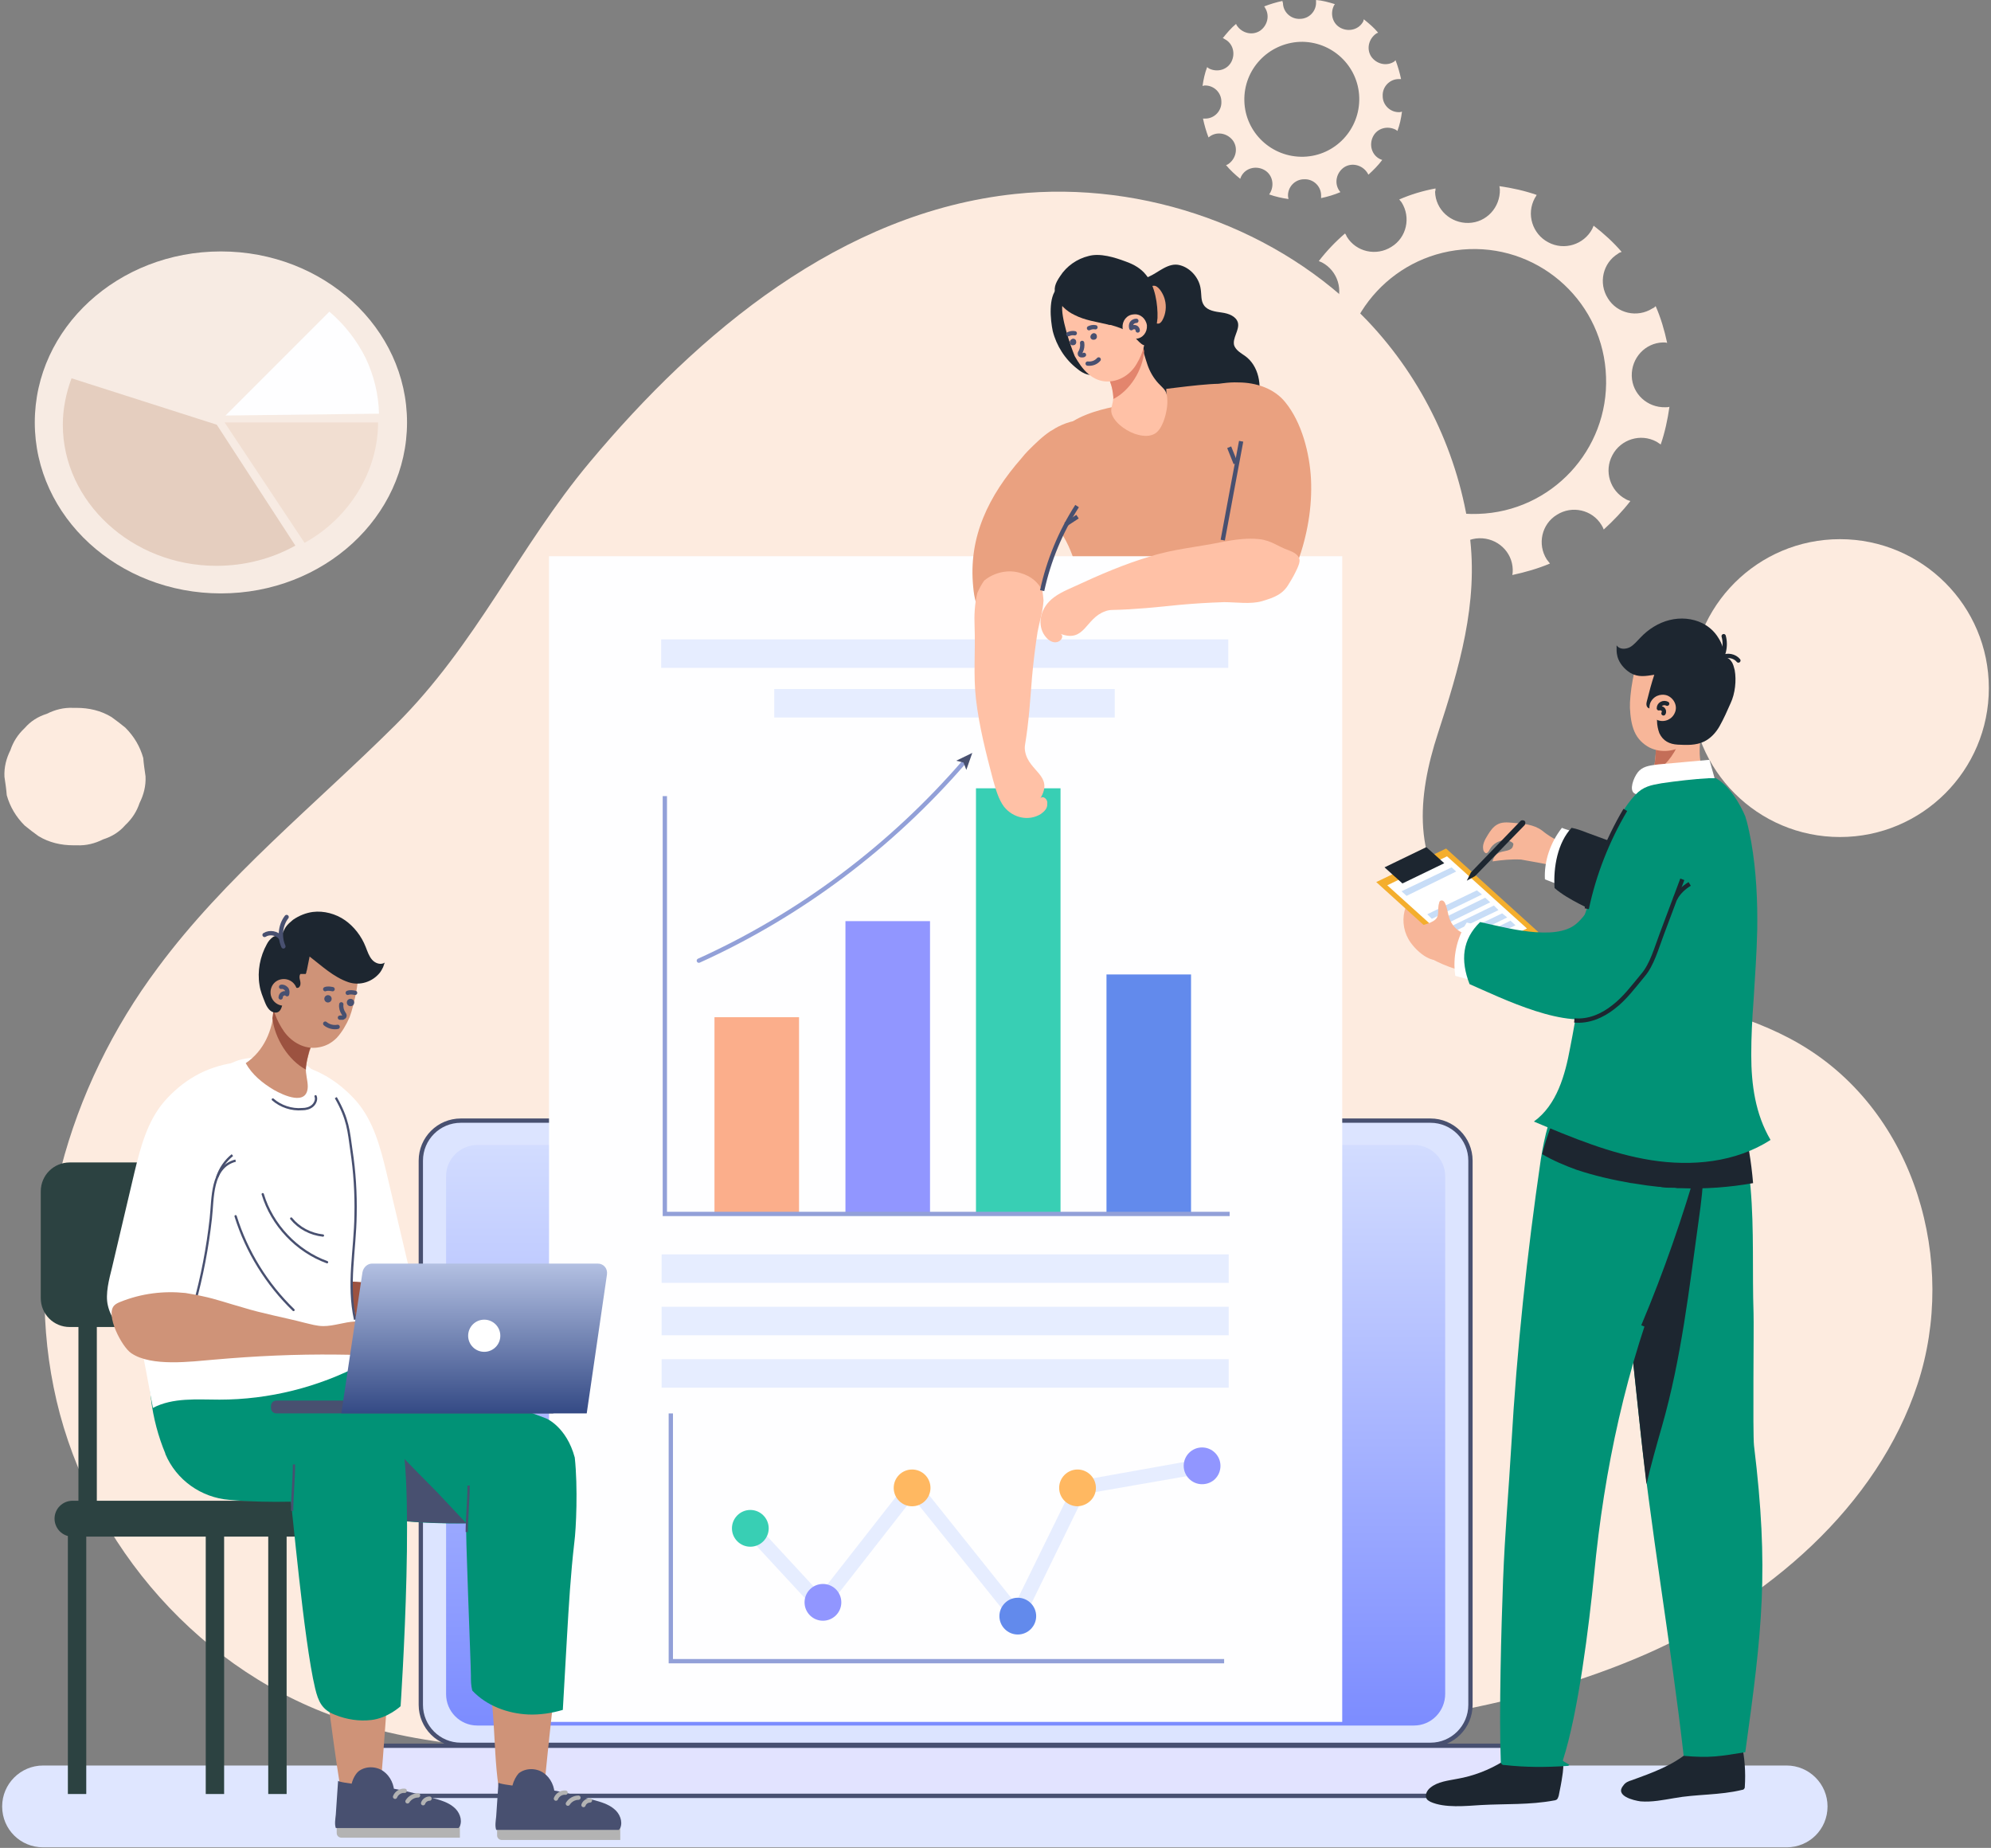 <svg width="347" height="322" viewBox="0 0 347 322" fill="none" xmlns="http://www.w3.org/2000/svg">
<rect x="0" y="0" width="347" height="322" fill="#808080" stroke="none"/>
<g clip-path="url(#clip0_5589_992)">
<path d="M311.383 321.9H7.504C3.579 321.9 0.376 318.776 0.376 314.772C0.376 310.847 3.579 307.643 7.504 307.643H311.383C315.307 307.643 318.511 310.847 318.511 314.772C318.511 318.776 315.307 321.9 311.383 321.9Z" fill="#DFE6FF"/>
<path d="M314.026 182.135C313.866 182.055 313.786 181.975 313.625 181.895C304.414 176.528 293.522 174.446 283.029 171.883C273.338 169.48 262.365 166.276 254.916 159.148C245.865 150.498 247.067 138.644 250.591 127.831C254.275 116.538 257.719 105.084 256.117 93.07C254.275 79.374 248.108 66.158 238.256 55.826C223.038 39.887 199.491 31.397 176.904 33.8C146.628 37.004 121.719 57.908 102.817 80.495C90.402 95.312 83.113 112.212 68.936 126.309C54.92 140.246 39.221 152.82 27.528 168.599C11.829 189.584 4.22 216.415 9.346 241.725C14.392 266.955 32.974 290.022 58.444 299.153C74.623 305 92.404 305.08 109.705 305.16C145.667 305.24 181.71 305.32 217.592 302.597C241.22 300.835 265.088 297.711 286.633 288.34C308.099 278.969 327.161 262.55 334.21 241.165C341.178 219.94 333.889 193.989 314.026 182.135Z" fill="#FDEBDF"/>
<path d="M24.965 132.076C24.404 130.074 23.363 128.311 21.841 126.79C21.04 126.149 20.239 125.508 19.438 124.948C17.596 123.826 15.514 123.346 13.351 123.346H12.79C11.108 123.266 9.587 123.666 8.145 124.387C6.623 124.867 5.342 125.668 4.3 126.87C3.099 127.991 2.298 129.273 1.817 130.714C1.097 132.156 0.696 133.678 0.776 135.36C0.936 136.401 1.097 137.522 1.177 138.564C1.737 140.566 2.778 142.328 4.3 143.85C5.101 144.491 5.902 145.131 6.703 145.692C8.545 146.813 10.628 147.294 12.79 147.294H13.351C15.033 147.374 16.555 146.974 17.997 146.253C19.518 145.772 20.8 144.971 21.841 143.77C23.042 142.648 23.843 141.367 24.324 139.925C25.045 138.483 25.445 136.962 25.365 135.28C25.205 134.158 25.045 133.117 24.965 132.076Z" fill="#FDEBDF"/>
<path d="M320.674 145.852C335.006 145.852 346.624 134.234 346.624 119.902C346.624 105.569 335.006 93.951 320.674 93.951C306.342 93.951 294.723 105.569 294.723 119.902C294.723 134.234 306.342 145.852 320.674 145.852Z" fill="#FDEBDF"/>
<path d="M223.519 0.16C222.398 0.4 221.357 0.721 220.315 1.121C220.395 1.201 220.475 1.282 220.475 1.362C221.357 2.723 220.876 4.485 219.594 5.366C218.233 6.247 216.471 5.767 215.59 4.485C215.51 4.405 215.51 4.325 215.43 4.165C214.548 4.886 213.828 5.767 213.107 6.648C213.187 6.648 213.347 6.728 213.427 6.808C214.869 7.529 215.349 9.291 214.629 10.733C213.908 12.174 212.146 12.655 210.704 11.934C210.624 11.854 210.464 11.774 210.384 11.694C209.983 12.735 209.743 13.856 209.583 14.978C209.663 14.978 209.823 14.898 209.903 14.898C211.505 14.818 212.866 16.099 212.866 17.701C212.947 19.303 211.665 20.664 210.063 20.664C209.903 20.664 209.823 20.664 209.663 20.664C209.903 21.786 210.223 22.907 210.624 23.948C210.704 23.868 210.864 23.788 210.944 23.708C212.306 22.827 214.068 23.308 214.949 24.589C215.83 25.951 215.349 27.713 214.068 28.594C213.908 28.674 213.828 28.754 213.667 28.754C214.388 29.635 215.269 30.436 216.15 31.157C216.23 30.997 216.23 30.916 216.311 30.756C217.031 29.315 218.794 28.834 220.235 29.555C221.677 30.276 222.157 32.038 221.437 33.48C221.357 33.64 221.276 33.72 221.196 33.88C222.318 34.281 223.439 34.521 224.56 34.681C224.56 34.521 224.48 34.361 224.48 34.2C224.4 32.599 225.682 31.237 227.284 31.237C228.885 31.157 230.247 32.438 230.247 34.04C230.247 34.2 230.247 34.361 230.247 34.521C231.368 34.281 232.49 33.96 233.611 33.48C233.531 33.399 233.451 33.239 233.371 33.159C232.49 31.797 232.97 30.035 234.252 29.154C235.613 28.273 237.375 28.754 238.256 30.035C238.337 30.196 238.417 30.276 238.497 30.436C239.378 29.635 240.179 28.834 240.9 27.873C240.739 27.793 240.659 27.793 240.499 27.713C239.057 26.992 238.577 25.23 239.298 23.788C240.019 22.346 241.781 21.866 243.222 22.587C243.383 22.667 243.463 22.747 243.543 22.827C243.943 21.786 244.183 20.664 244.344 19.463C244.183 19.463 244.103 19.543 243.943 19.543C242.341 19.623 240.98 18.342 240.98 16.74C240.9 15.138 242.181 13.776 243.783 13.776C243.943 13.776 244.023 13.776 244.183 13.776C243.943 12.655 243.623 11.534 243.222 10.492C243.142 10.572 243.062 10.653 242.982 10.733C241.62 11.614 239.858 11.133 238.977 9.852C238.096 8.49 238.577 6.728 239.858 5.847C239.938 5.767 240.099 5.767 240.179 5.687C239.458 4.806 238.577 4.085 237.696 3.364C237.696 3.444 237.616 3.524 237.616 3.684C236.895 5.126 235.133 5.607 233.691 4.886C232.249 4.165 231.769 2.403 232.49 0.961C232.57 0.881 232.57 0.801 232.65 0.721C231.609 0.4 230.487 0.08 229.366 0C229.366 0.08 229.366 0.16 229.366 0.32C229.446 1.922 228.165 3.284 226.563 3.284C224.961 3.364 223.599 2.082 223.599 0.481C223.519 0.4 223.519 0.32 223.519 0.16ZM226.563 7.289C232.089 7.128 236.735 11.454 236.895 16.98C237.055 22.507 232.73 27.152 227.203 27.312C221.677 27.472 217.031 23.147 216.871 17.621C216.711 12.094 221.036 7.529 226.563 7.289Z" fill="#FDEBDF"/>
<path d="M38.501 103.402C56.416 103.402 70.939 90.062 70.939 73.607C70.939 57.151 56.416 43.812 38.501 43.812C20.585 43.812 6.062 57.151 6.062 73.607C6.062 90.062 20.585 103.402 38.501 103.402Z" fill="#F7EBE3"/>
<path d="M37.78 74.007L12.47 65.918C11.509 68.481 10.948 71.284 10.948 74.007C10.948 87.463 23.042 98.596 37.7 98.596C42.586 98.596 47.311 97.395 51.476 95.072L37.78 74.007Z" fill="#E5CEBF"/>
<path d="M39.141 73.607L53.078 94.592C57.002 92.429 60.206 89.305 62.449 85.621C64.692 81.937 65.893 77.772 65.893 73.607H39.141Z" fill="#F1DED1"/>
<path d="M39.302 72.406L66.053 72.085C65.973 68.721 65.172 65.437 63.73 62.394C62.209 59.35 60.126 56.627 57.403 54.304L39.302 72.406Z" fill="#FEFEFF"/>
<path d="M250.191 32.839C248.028 33.239 245.865 33.88 243.863 34.761C244.023 34.921 244.103 35.081 244.264 35.242C245.946 37.885 245.145 41.409 242.501 43.011C239.858 44.693 236.334 43.892 234.732 41.249C234.652 41.089 234.572 40.848 234.412 40.688C232.73 42.13 231.208 43.732 229.847 45.494C230.007 45.574 230.247 45.654 230.407 45.734C233.13 47.176 234.252 50.62 232.73 53.423C231.288 56.146 227.844 57.268 225.041 55.746C224.801 55.666 224.64 55.505 224.48 55.345C223.759 57.428 223.199 59.59 222.958 61.833C223.199 61.833 223.439 61.753 223.679 61.753C226.803 61.673 229.446 64.076 229.526 67.199C229.606 70.323 227.203 72.966 224.08 73.046C223.839 73.046 223.519 73.046 223.279 72.966C223.679 75.209 224.4 77.371 225.201 79.454C225.441 79.294 225.601 79.133 225.842 78.973C228.485 77.291 232.009 78.092 233.611 80.735C235.293 83.378 234.492 86.903 231.849 88.504C231.609 88.665 231.368 88.745 231.048 88.905C232.57 90.587 234.172 92.189 236.014 93.55C236.094 93.31 236.174 92.99 236.334 92.749C237.776 90.026 241.22 88.905 244.023 90.427C246.746 91.868 247.868 95.312 246.346 98.116C246.186 98.356 246.026 98.677 245.865 98.917C248.028 99.638 250.191 100.198 252.513 100.519C252.433 100.198 252.433 99.958 252.353 99.638C252.273 96.514 254.676 93.871 257.8 93.791C260.923 93.711 263.566 96.114 263.646 99.237C263.646 99.558 263.646 99.878 263.566 100.198C265.809 99.718 268.052 99.077 270.134 98.196C269.974 97.956 269.734 97.715 269.573 97.475C267.891 94.832 268.692 91.308 271.335 89.706C273.979 88.024 277.503 88.825 279.105 91.468C279.265 91.708 279.425 92.029 279.505 92.269C281.187 90.747 282.789 89.065 284.151 87.303C283.91 87.223 283.59 87.143 283.35 86.983C280.626 85.541 279.505 82.097 281.027 79.294C282.469 76.57 285.913 75.449 288.716 76.971C288.956 77.131 289.197 77.291 289.437 77.451C290.158 75.369 290.638 73.126 290.959 70.884C290.718 70.964 290.478 70.964 290.238 70.964C287.114 71.044 284.471 68.641 284.391 65.517C284.311 62.394 286.714 59.751 289.837 59.67C290.078 59.67 290.318 59.67 290.558 59.751C290.078 57.508 289.437 55.345 288.556 53.343C288.396 53.503 288.235 53.663 287.995 53.743C285.352 55.425 281.828 54.624 280.226 51.981C278.544 49.338 279.345 45.814 281.988 44.212C282.148 44.052 282.389 43.972 282.629 43.892C281.187 42.21 279.505 40.688 277.743 39.326C277.663 39.487 277.583 39.727 277.503 39.887C276.061 42.61 272.617 43.732 269.814 42.21C267.09 40.768 265.969 37.324 267.491 34.521C267.571 34.361 267.731 34.2 267.811 33.96C265.729 33.239 263.566 32.759 261.324 32.438C261.324 32.599 261.404 32.839 261.404 32.999C261.484 36.123 259.081 38.766 255.957 38.846C252.834 38.926 250.191 36.523 250.11 33.399C250.191 33.239 250.191 32.999 250.191 32.839ZM256.037 43.411C268.772 42.931 279.505 52.943 279.906 65.677C280.386 78.413 270.374 89.145 257.639 89.546C244.904 90.026 234.172 80.014 233.771 67.279C233.371 54.544 243.302 43.892 256.037 43.411Z" fill="#FDEBDF"/>
<path d="M216.951 61.993C216.23 61.513 215.429 61.032 215.109 60.231C214.709 58.95 216.07 57.508 215.75 56.226C215.429 55.105 214.148 54.624 212.947 54.464C211.825 54.304 210.464 54.144 209.823 53.183C209.262 52.382 209.422 51.341 209.262 50.38C209.022 48.457 207.5 46.695 205.658 46.215C203.656 45.654 201.894 47.496 200.212 48.217C198.369 49.018 197.248 50.54 196.848 52.542C196.447 54.464 196.767 56.386 197.168 58.229C197.568 60.071 198.129 61.993 198.289 63.915C198.449 66.078 197.969 67.92 197.408 69.922C197.008 71.284 196.928 73.206 197.648 74.488C198.369 75.769 199.811 76.33 201.253 76.731C203.976 77.531 206.779 77.932 209.502 77.531C212.146 77.131 214.629 75.93 216.391 73.927C217.592 72.886 218.553 71.685 219.114 70.163C220.075 67.199 219.354 63.675 216.951 61.993Z" fill="#1D2630"/>
<path d="M203.015 52.222C203.335 53.423 203.175 54.705 202.614 55.746C202.454 56.066 202.134 56.467 201.733 56.386C201.253 56.386 201.012 55.826 200.852 55.425C200.452 54.224 200.212 53.023 200.131 51.741C200.051 50.94 200.212 49.578 201.333 49.819C202.134 50.059 202.855 51.501 203.015 52.222Z" fill="#EAA180"/>
<path d="M203.015 71.124C202.214 73.927 197.649 75.289 195.005 72.085C194.685 71.685 194.365 71.284 194.124 70.884C191.321 71.444 187.076 72.646 185.154 74.969C184.513 75.689 184.273 76.65 183.952 77.612C182.991 80.976 182.11 84.42 181.469 87.864C181.389 88.264 181.309 88.665 181.469 89.065C181.63 89.546 182.03 89.866 182.431 90.106C186.355 93.23 187.396 98.196 188.678 102.681C190.6 109.569 191.561 119.021 193.484 125.829C199.891 126.309 226.643 120.222 229.847 117.419C225.201 109.089 221.517 94.111 220.075 83.699C219.434 79.294 217.752 75.049 216.07 70.964C215.67 70.003 215.349 67.76 214.548 67.119C213.587 66.318 204.216 67.68 203.255 67.76C203.255 68.321 203.335 68.881 203.335 69.442C203.415 70.003 203.175 70.563 203.015 71.124Z" fill="#EAA180"/>
<path d="M193.484 66.558C193.163 65.597 192.763 64.636 192.202 63.755C193.804 63.675 195.326 63.195 196.607 62.233C197.248 61.753 197.809 61.272 198.369 60.712C198.53 60.551 198.85 59.991 199.17 59.67C198.77 60.151 199.811 62.954 199.971 63.515C200.372 64.716 201.012 65.838 201.894 66.799C202.775 67.76 203.255 67.92 203.415 69.202C203.576 70.563 203.255 72.165 202.775 73.447C202.454 74.248 202.054 75.049 201.333 75.529C200.452 76.09 199.33 76.01 198.369 75.769C196.687 75.369 194.445 73.927 193.804 72.245C193.484 71.364 193.804 70.884 193.964 69.922C194.124 68.881 193.884 67.68 193.484 66.558Z" fill="#FFC1A6"/>
<path d="M194.044 69.522C194.044 69.442 194.044 69.362 194.044 69.202C193.964 68.321 193.804 67.359 193.484 66.558C193.163 65.597 192.763 64.636 192.202 63.755C193.804 63.675 195.326 63.195 196.607 62.233C197.248 61.753 197.809 61.272 198.369 60.712C198.53 60.551 198.85 59.991 199.17 59.67C199.25 60.151 199.25 60.712 199.411 61.192C199.17 64.476 196.928 68.08 194.044 69.522Z" fill="#E3856D"/>
<path d="M183.472 57.668C184.113 60.231 185.634 62.634 187.717 64.236C188.277 64.716 188.918 65.117 189.639 65.277C190.36 65.437 191.161 65.357 191.722 64.957C192.522 64.316 192.683 63.195 192.763 62.153C192.843 60.231 192.923 58.309 192.603 56.387C192.282 54.464 191.401 52.622 190.04 51.341C188.918 50.299 185.714 48.697 184.273 50.219C182.671 51.741 183.071 55.746 183.472 57.668Z" fill="#1D2630"/>
<path d="M185.154 53.183C185.394 51.341 187.477 52.702 189.159 51.981C190.6 51.341 191.722 50.7 193.323 50.86C194.765 50.94 196.207 51.501 197.248 52.622C197.488 52.943 197.809 53.183 197.969 53.503C198.61 54.544 199.25 55.666 199.651 56.867V56.947C199.811 59.27 199.25 61.513 198.129 63.355C197.088 65.197 195.166 66.478 193.003 66.478C191.882 66.478 190.76 66.078 189.719 65.197C188.678 64.316 187.957 63.195 187.316 62.073C186.515 60.151 184.833 55.105 185.154 53.183Z" fill="#FFC1A6"/>
<path d="M193.083 56.547C191.081 56.066 189.078 55.826 187.236 54.865C185.875 54.224 184.673 53.103 184.113 51.741C183.472 50.299 183.952 49.338 184.753 48.137C185.875 46.375 187.717 45.093 189.719 44.613C191.722 44.052 194.285 44.853 196.207 45.574C197.568 46.054 198.85 46.775 199.731 47.897C201.333 49.819 201.813 53.103 201.733 55.425C201.653 56.467 201.413 57.348 201.093 58.309C200.852 59.11 200.452 59.991 199.491 60.151C198.85 60.231 197.568 58.389 196.928 57.988C195.886 57.348 194.765 56.947 193.564 56.627C193.404 56.627 193.243 56.627 193.083 56.547Z" fill="#1D2630"/>
<path d="M190.04 58.709C190.04 59.03 190.36 59.27 190.68 59.19C191.001 59.19 191.241 58.87 191.161 58.549C191.161 58.229 190.84 57.988 190.52 58.069C190.28 58.149 190.04 58.389 190.04 58.709Z" fill="#485070"/>
<path d="M190.921 57.027C190.52 56.947 190.12 57.027 189.799 57.188" stroke="#485070" stroke-width="0.75" stroke-miterlimit="10" stroke-linecap="round"/>
<path d="M186.435 59.67C186.435 59.991 186.756 60.231 187.076 60.151C187.396 60.151 187.637 59.831 187.557 59.51C187.557 59.19 187.236 58.95 186.916 59.03C186.676 59.11 186.435 59.35 186.435 59.67Z" fill="#485070"/>
<path d="M187.316 58.069C186.916 57.988 186.515 58.069 186.195 58.229" stroke="#485070" stroke-width="0.75" stroke-miterlimit="10" stroke-linecap="round"/>
<path d="M188.598 59.751C188.678 60.231 188.598 60.792 188.358 61.272C188.277 61.352 188.197 61.513 188.197 61.673C188.197 61.833 188.358 61.913 188.518 61.913C188.678 61.913 188.838 61.913 188.918 61.833" stroke="#485070" stroke-width="0.75" stroke-miterlimit="10" stroke-linecap="round"/>
<path d="M191.481 62.634C191.001 63.195 190.28 63.435 189.559 63.355" stroke="#485070" stroke-width="0.75" stroke-miterlimit="10" stroke-linecap="round"/>
<path d="M199.891 56.707C199.971 57.908 199.17 58.95 197.969 59.03C196.767 59.11 195.726 58.309 195.646 57.107C195.566 55.906 196.367 54.865 197.568 54.785C198.69 54.624 199.731 55.505 199.891 56.707Z" fill="#FFC1A6"/>
<path d="M198.049 55.906C197.729 55.906 197.408 56.066 197.248 56.306C197.088 56.547 197.088 56.947 197.168 57.188C197.328 57.027 197.648 56.947 197.889 57.027C198.129 57.107 198.289 57.348 198.289 57.588" stroke="#485070" stroke-width="0.75" stroke-miterlimit="10" stroke-linecap="round" stroke-linejoin="round"/>
<path d="M249.309 304.039H80.31C76.465 304.039 73.342 300.915 73.342 297.071V202.239C73.342 198.394 76.465 195.271 80.31 195.271H249.309C253.154 195.271 256.278 198.394 256.278 202.239V297.071C256.278 300.915 253.154 304.039 249.309 304.039Z" fill="#DCE4FF" stroke="#485070" stroke-width="0.75" stroke-miterlimit="10"/>
<path d="M269.814 304.199H59.806C59.806 309.005 63.73 312.929 68.536 312.929H261.083C265.889 312.929 269.814 309.005 269.814 304.199Z" fill="#E2E3FF" stroke="#485070" stroke-width="0.75" stroke-miterlimit="10"/>
<path d="M246.426 300.675H83.193C80.15 300.675 77.747 298.192 77.747 295.229V204.962C77.747 201.918 80.23 199.516 83.193 199.516H246.426C249.47 199.516 251.873 201.998 251.873 204.962V295.148C251.873 298.192 249.47 300.675 246.426 300.675Z" fill="url(#paint0_linear_5589_992)"/>
<path d="M167.213 197.273C167.213 197.994 166.572 198.634 165.851 198.634C165.13 198.634 164.489 197.994 164.489 197.273C164.489 196.552 165.13 195.911 165.851 195.911C166.652 195.911 167.213 196.552 167.213 197.273Z" fill="#333333"/>
<path d="M95.685 96.923L95.685 300.043H233.928V96.923H95.685Z" fill="#FEFEFF"/>
<path d="M177.545 283.935L159.123 261.028L143.104 281.532L129.248 266.555L131.09 264.873L142.944 277.688L159.123 257.023L176.984 279.37L187.396 258.145L209.342 254.22L209.823 256.703L189.078 260.307L177.545 283.935Z" fill="#E6EDFF"/>
<path d="M212.706 255.421C212.706 253.659 211.265 252.218 209.502 252.218C207.74 252.218 206.299 253.659 206.299 255.421C206.299 257.184 207.74 258.625 209.502 258.625C211.345 258.625 212.706 257.184 212.706 255.421Z" fill="#9196FF"/>
<path d="M180.588 281.612C180.588 279.85 179.147 278.409 177.385 278.409C175.622 278.409 174.181 279.85 174.181 281.612C174.181 283.374 175.622 284.816 177.385 284.816C179.147 284.816 180.588 283.374 180.588 281.612Z" fill="#628AEC"/>
<path d="M191.001 259.266C191.001 257.504 189.559 256.062 187.797 256.062C186.035 256.062 184.593 257.504 184.593 259.266C184.593 261.028 186.035 262.47 187.797 262.47C189.639 262.39 191.001 260.948 191.001 259.266Z" fill="#FFB861"/>
<path d="M158.963 262.47C160.732 262.47 162.167 261.035 162.167 259.266C162.167 257.497 160.732 256.062 158.963 256.062C157.193 256.062 155.759 257.497 155.759 259.266C155.759 261.035 157.193 262.47 158.963 262.47Z" fill="#FFB861"/>
<path d="M143.424 282.413C145.194 282.413 146.628 280.979 146.628 279.21C146.628 277.44 145.194 276.006 143.424 276.006C141.655 276.006 140.221 277.44 140.221 279.21C140.221 280.979 141.655 282.413 143.424 282.413Z" fill="#9196FF"/>
<path d="M133.973 266.314C133.973 264.552 132.532 263.111 130.77 263.111C129.007 263.111 127.566 264.552 127.566 266.314C127.566 268.076 129.007 269.518 130.77 269.518C132.532 269.518 133.973 268.076 133.973 266.314Z" fill="#38CFB4"/>
<path d="M116.913 246.291V289.462H213.347" stroke="#92A0D8" stroke-width="0.75" stroke-miterlimit="10"/>
<path d="M139.26 177.249H124.522V211.45H139.26V177.249Z" fill="#FBAE8B"/>
<path d="M162.087 160.509H147.349V211.45H162.087V160.509Z" fill="#9196FF"/>
<path d="M121.799 167.398C139.5 159.388 155.359 147.454 168.094 132.717" stroke="#92A0D8" stroke-width="0.75" stroke-miterlimit="10" stroke-linecap="round"/>
<path d="M169.455 131.195L168.414 134.158L167.933 132.877L166.652 132.556L169.455 131.195Z" fill="#485070"/>
<path d="M184.833 137.362H170.096V211.45H184.833V137.362Z" fill="#38CFB4"/>
<path d="M207.58 169.8H192.843V211.45H207.58V169.8Z" fill="#628AEC"/>
<path d="M115.872 138.724V211.53H214.308" stroke="#92A0D8" stroke-width="0.75" stroke-miterlimit="10"/>
<path d="M214.148 218.578H115.311V223.544H214.148V218.578Z" fill="#E6EDFF"/>
<path d="M194.285 120.062H134.934V125.028H194.285V120.062Z" fill="#E6EDFF"/>
<path d="M214.068 111.412H115.231V116.377H214.068V111.412Z" fill="#E6EDFF"/>
<path d="M214.148 227.709H115.311V232.675H214.148V227.709Z" fill="#E6EDFF"/>
<path d="M214.148 236.84H115.311V241.805H214.148V236.84Z" fill="#E6EDFF"/>
<path d="M210.384 67.279C209.262 67.52 208.061 67.84 206.939 68.16C206.779 68.241 206.539 68.241 206.379 68.401C206.139 68.561 206.058 68.881 206.058 69.122C205.338 72.726 206.299 77.531 208.621 80.415C209.342 81.296 210.143 82.097 210.944 82.898C211.665 83.699 212.706 84.42 213.347 85.301C214.148 86.262 214.468 87.944 214.789 89.145C215.59 91.868 216.15 94.752 216.311 97.635C216.471 99.558 216.551 101.72 217.993 102.922C219.434 104.123 221.757 103.803 223.199 102.681C224.72 101.56 225.521 99.718 226.162 97.956C227.844 93.31 228.725 88.344 228.485 83.459C228.245 78.973 226.883 73.607 224 70.083C222.077 67.68 218.874 66.639 215.83 66.639C214.068 66.559 212.226 66.879 210.384 67.279Z" fill="#EAA180"/>
<path d="M213.107 94.111C214.148 88.344 215.269 82.578 216.311 76.891" stroke="#485070" stroke-width="0.75" stroke-miterlimit="10"/>
<path d="M214.228 77.932C214.629 78.893 214.949 79.774 215.349 80.735" stroke="#485070" stroke-width="0.75" stroke-miterlimit="10"/>
<path d="M192.603 106.526C193.003 106.366 193.404 106.285 193.884 106.285C197.809 106.205 201.573 105.805 205.498 105.404C208.141 105.164 210.784 105.004 213.347 104.924C215.43 104.924 217.912 105.324 219.915 104.764C222.077 104.123 223.599 103.562 224.64 101.72C225.201 100.839 225.682 99.958 226.082 99.077C226.322 98.516 226.563 97.956 226.483 97.475C226.322 96.674 225.441 96.194 224.56 95.873C222.718 95.232 221.597 94.191 219.514 93.951C217.352 93.711 215.189 94.031 213.027 94.431C208.862 95.312 204.697 95.633 200.612 96.914C195.967 98.276 191.561 100.198 187.236 102.201C185.634 102.921 183.952 103.642 182.831 104.844C181.069 106.686 180.829 109.409 182.35 111.091C182.751 111.572 183.472 112.052 184.193 111.892C184.994 111.732 185.474 110.771 184.833 110.45C189.078 112.052 189.158 107.727 192.603 106.526Z" fill="#FFC1A6"/>
<path d="M179.467 107.167V106.926C179.387 107.086 179.307 107.247 179.307 107.407C179.307 107.327 179.387 107.247 179.467 107.167Z" fill="#EAA180"/>
<path d="M190.36 74.648C190.12 74.168 189.799 73.847 189.319 73.527C187.957 72.726 185.074 73.927 183.872 74.648C183.632 74.808 183.392 74.969 183.071 75.129C181.63 76.09 180.348 77.371 179.147 78.573C178.746 78.973 178.346 79.454 178.025 79.854C172.339 86.342 168.734 93.55 169.615 102.281C169.776 104.123 170.176 106.205 171.538 107.407C172.659 108.448 174.261 108.768 175.703 108.448C177.064 108.208 178.346 107.407 179.387 106.446L179.307 106.766C179.387 106.606 179.467 106.446 179.547 106.285C181.79 104.123 182.27 101.159 182.831 98.196C184.593 93.871 186.355 89.466 188.117 85.141C189.158 83.218 191.882 77.531 190.36 74.648Z" fill="#EAA180"/>
<path d="M181.309 139.124C183.712 135.12 179.307 134.479 178.666 130.955C178.586 130.554 178.586 130.074 178.666 129.673C179.307 125.829 179.547 121.984 179.867 117.979C180.108 115.336 180.428 112.693 180.829 110.13C181.149 108.368 181.79 106.446 181.87 104.604C181.79 104.043 181.79 103.402 181.63 102.841C180.909 101.48 179.787 100.439 177.945 99.878C175.783 99.157 173.3 99.718 171.538 101.159C171.057 101.8 170.657 102.601 170.336 103.322C169.856 105.244 169.776 107.247 169.856 109.169C170.016 113.414 169.615 117.659 170.096 121.824C170.657 126.63 171.858 131.275 173.059 135.84C173.54 137.522 174.021 139.284 174.982 140.566C176.584 142.568 179.307 143.129 181.389 141.847C181.95 141.447 182.591 140.886 182.511 140.085C182.671 139.204 181.71 138.564 181.309 139.124Z" fill="#FFC1A6"/>
<path d="M181.63 102.922C182.751 97.715 184.833 92.669 187.717 88.184" stroke="#485070" stroke-width="0.75" stroke-miterlimit="10"/>
<path d="M185.714 91.388C186.435 90.907 187.076 90.507 187.797 90.026" stroke="#485070" stroke-width="0.75" stroke-miterlimit="10"/>
<path d="M62.129 191.907C65.092 195.351 66.293 199.916 67.335 204.241C68.616 209.768 69.978 215.374 71.259 220.901C71.58 222.182 71.9 223.544 71.9 224.825C71.98 226.988 71.339 229.711 70.859 231.794C70.218 234.437 68.616 234.277 66.213 234.036C62.449 233.636 57.403 232.514 54.84 229.471C53.639 228.029 53.238 226.107 52.918 224.185C52.437 221.622 51.956 219.059 51.476 216.576C49.554 206.163 47.551 195.431 49.794 185.099C55.08 185.899 59.005 188.382 62.129 191.907Z" fill="white"/>
<path d="M67.575 224.825C69.257 225.626 70.779 226.588 72.381 227.549C74.944 229.07 77.587 230.112 80.15 231.553C80.871 231.954 81.672 232.354 82.473 232.514C83.834 232.755 85.356 232.274 86.718 232.434C88.56 232.675 90.162 234.357 90.882 236.519C92.004 240.204 89.361 238.842 87.599 238.522C86.237 238.281 84.875 238.041 83.434 237.801C77.987 236.84 72.781 236.359 67.255 236.039C64.211 235.878 58.925 235.959 56.682 233.235C55.561 231.874 54.359 226.027 55.801 224.585C56.041 224.345 56.442 224.185 56.762 224.105C59.646 223.143 62.609 223.063 65.412 223.944C66.133 224.185 66.854 224.505 67.575 224.825Z" fill="#9C5240"/>
<path d="M65.653 267.756H12.63C10.868 267.756 9.506 266.314 9.506 264.632C9.506 262.87 10.948 261.509 12.63 261.509H65.573C67.335 261.509 68.696 262.95 68.696 264.632C68.776 266.314 67.415 267.756 65.653 267.756Z" fill="#2C4241"/>
<path d="M7.104 226.187V207.605C7.104 204.802 9.346 202.559 12.149 202.559H53.558C56.362 202.559 58.604 204.802 58.604 207.605V226.187C58.604 228.99 56.362 231.233 53.558 231.233H12.149C9.346 231.233 7.104 228.99 7.104 226.187Z" fill="#2C4241"/>
<path d="M16.875 226.587H13.671V264.793H16.875V226.587Z" fill="#2C4241"/>
<path d="M51.396 226.587H48.192V264.793H51.396V226.587Z" fill="#2C4241"/>
<path d="M39.061 266.154H35.858V312.609H39.061V266.154Z" fill="#2C4241"/>
<path d="M15.033 266.154H11.829V312.609H15.033V266.154Z" fill="#2C4241"/>
<path d="M66.374 266.154H63.17V312.609H66.374V266.154Z" fill="#2C4241"/>
<path d="M49.954 266.154H46.75V312.609H49.954V266.154Z" fill="#2C4241"/>
<path d="M98.411 282.494C96.569 282.894 95.368 282.974 93.205 283.294C90.082 283.695 86.958 284.095 83.834 284.336C84.635 289.942 85.436 294.908 85.596 295.949C86.397 300.275 85.997 311.087 87.919 315.252C90.242 315.573 92.324 315.172 94.487 315.012C95.608 304.039 96.569 293.226 98.411 282.494Z" fill="#CF9378"/>
<path d="M82.072 291.945C82.072 292.826 82.072 293.707 82.312 294.588C84.795 297.231 88.48 298.593 92.084 298.753C94.166 298.833 96.169 298.512 98.091 297.952C98.331 293.707 98.572 289.462 98.812 285.297C99.132 279.77 99.453 274.324 100.093 268.797C100.414 266.395 100.734 259.186 100.173 253.98C98.732 248.614 95.208 247.172 95.208 247.172C95.208 247.172 85.196 243.247 77.587 241.565C68.216 239.483 58.684 237.961 49.233 235.959C44.668 234.997 37.139 235.158 34.736 240.123C32.013 245.89 37.459 253.499 41.785 256.783C46.27 260.227 51.876 261.909 57.403 263.111C65.252 264.793 73.262 265.594 81.271 265.433C81.031 265.353 82.072 290.022 82.072 291.945Z" fill="#019276"/>
<path d="M81.271 265.433C79.589 263.671 77.907 261.829 76.225 260.067C73.662 257.504 71.099 254.861 68.536 252.218C63.41 247.092 58.284 241.966 53.238 236.679C51.956 236.439 50.595 236.119 49.313 235.878C44.748 234.917 37.219 235.078 34.816 240.043C32.093 245.81 37.539 253.419 41.865 256.703C46.35 260.147 51.956 261.829 57.483 263.031C65.252 264.793 73.262 265.513 81.271 265.433Z" fill="#485070"/>
<path d="M81.351 266.955C81.351 264.472 81.672 261.349 81.672 258.866" stroke="#485070" stroke-width="0.398" stroke-miterlimit="10"/>
<path d="M87.759 244.689C81.031 242.526 74.944 240.524 65.092 239.162" stroke="#485070" stroke-width="0.75" stroke-miterlimit="10"/>
<path d="M108.183 320.618H87.438C87.038 320.618 86.638 320.298 86.638 319.818V318.296H108.103V320.618H108.183Z" fill="#B3B3B3"/>
<path d="M107.862 318.856C107.943 318.776 108.023 318.616 108.103 318.536C108.583 317.415 108.023 315.973 106.981 315.172C106.02 314.371 104.659 313.971 103.457 313.65C100.734 312.929 98.171 312.209 95.368 311.808C94.647 311.728 86.798 311.007 86.878 310.607C86.718 312.609 86.637 314.531 86.477 316.534C86.397 317.335 86.237 318.136 86.477 318.856H107.862Z" fill="#485070"/>
<path d="M90.402 309.005C91.603 308.044 93.445 308.044 94.727 308.925C96.008 309.806 96.729 311.408 96.649 312.929C96.649 313.25 96.569 313.49 96.409 313.73C96.169 313.891 95.848 313.971 95.608 313.971C94.407 313.971 93.125 313.971 91.924 314.051C91.123 314.051 90.162 314.211 89.601 313.57C88.64 312.209 89.521 309.966 90.402 309.005Z" fill="#485070"/>
<path d="M98.572 312.369C97.851 312.289 97.13 312.769 96.889 313.41" stroke="#B3B3B3" stroke-width="0.75" stroke-miterlimit="10" stroke-linecap="round"/>
<path d="M98.972 314.291C99.373 313.65 100.093 313.25 100.814 313.25" stroke="#B3B3B3" stroke-width="0.75" stroke-miterlimit="10" stroke-linecap="round"/>
<path d="M101.695 314.531C101.855 314.051 102.336 313.73 102.817 313.73" stroke="#B3B3B3" stroke-width="0.75" stroke-miterlimit="10" stroke-linecap="round"/>
<path d="M62.849 279.53C60.126 279.93 57.323 280.251 54.6 280.491C56.682 290.743 57.643 301.236 59.325 311.568C61.648 311.568 63.81 311.087 66.293 311.087C66.774 307.964 67.735 289.382 69.177 278.409C66.694 279.13 65.412 279.21 62.849 279.53Z" fill="#CF9378"/>
<path d="M54.92 294.187C55.481 296.51 56.121 297.952 58.444 298.833C60.447 299.634 62.609 299.954 64.692 299.714C67.575 299.393 69.818 297.311 69.818 297.311C69.818 297.311 72.781 253.419 69.097 247.813C64.611 240.924 54.84 239.483 47.151 237.881C40.423 236.439 33.695 235.238 26.887 233.876C25.205 240.123 26.406 247.492 28.809 253.259V253.339C30.731 257.904 35.057 260.948 39.942 261.349C43.547 261.669 47.151 261.749 50.675 261.669C50.835 261.669 52.918 285.857 54.92 294.187Z" fill="#019276"/>
<path d="M50.915 263.271C50.915 260.788 51.236 257.664 51.236 255.181" stroke="#485070" stroke-width="0.398" stroke-miterlimit="10"/>
<path d="M80.23 320.218H59.485C59.085 320.218 58.684 319.898 58.684 319.417V317.895H80.15V320.218H80.23Z" fill="#B3B3B3"/>
<path d="M79.909 318.536C79.99 318.456 80.07 318.296 80.15 318.216C80.63 317.094 80.07 315.653 79.028 314.852C78.067 314.051 76.706 313.65 75.504 313.33C72.781 312.609 70.218 311.888 67.415 311.488C66.694 311.408 58.845 310.687 58.925 310.286C58.764 312.289 58.684 314.211 58.524 316.213C58.444 317.014 58.284 317.815 58.524 318.536H79.909Z" fill="#485070"/>
<path d="M62.449 308.684C63.65 307.723 65.493 307.723 66.774 308.604C68.055 309.485 68.776 311.087 68.696 312.609C68.696 312.929 68.616 313.17 68.456 313.41C68.216 313.57 67.895 313.65 67.655 313.65C66.454 313.65 65.172 313.65 63.971 313.73C63.17 313.73 62.209 313.891 61.648 313.25C60.607 311.888 61.488 309.565 62.449 308.684Z" fill="#485070"/>
<path d="M70.538 312.048C69.818 311.968 69.097 312.449 68.856 313.09" stroke="#B3B3B3" stroke-width="0.75" stroke-miterlimit="10" stroke-linecap="round"/>
<path d="M71.019 313.891C71.419 313.25 72.14 312.849 72.861 312.849" stroke="#B3B3B3" stroke-width="0.75" stroke-miterlimit="10" stroke-linecap="round"/>
<path d="M73.742 314.211C73.902 313.73 74.383 313.41 74.864 313.41" stroke="#B3B3B3" stroke-width="0.75" stroke-miterlimit="10" stroke-linecap="round"/>
<path d="M26.086 242.286C26.246 243.327 26.486 244.288 26.647 245.33C30.171 243.487 34.336 243.888 38.26 243.888C46.911 243.888 55.481 241.725 63.09 237.721C62.689 235.558 62.209 233.476 62.129 231.393C62.129 229.231 61.248 227.068 61.248 224.905C61.087 221.942 61.248 218.979 61.328 216.015C61.568 210.408 61.968 204.722 60.927 199.195C60.206 195.591 58.925 192.067 56.682 189.103C55.641 187.742 54.279 185.98 52.758 185.179C51.156 184.378 48.673 184.618 46.831 184.458C45.469 184.378 44.107 184.217 42.826 184.458C41.224 184.698 39.702 185.499 38.26 186.38C30.651 190.945 29.77 198.234 27.448 206.163C26.326 210.088 24.484 213.852 23.363 217.777C22.722 220.02 22.482 222.262 22.482 224.585C22.562 226.668 23.363 228.51 23.683 230.512C24.644 234.357 25.365 238.361 26.086 242.286Z" fill="white"/>
<path d="M47.551 191.586C48.913 192.788 50.835 193.428 52.677 193.268C53.318 193.268 53.959 193.108 54.44 192.708C54.92 192.307 55.24 191.586 55 191.026" stroke="#485070" stroke-width="0.398" stroke-miterlimit="10" stroke-linecap="round"/>
<path d="M45.789 208.086C47.391 213.452 51.716 218.017 57.002 219.94" stroke="#485070" stroke-width="0.398" stroke-miterlimit="10" stroke-linecap="round"/>
<path d="M50.755 212.331C52.117 214.013 54.119 215.054 56.282 215.294" stroke="#485070" stroke-width="0.398" stroke-miterlimit="10" stroke-linecap="round"/>
<path d="M41.064 211.93C42.986 218.097 46.51 223.784 51.156 228.269" stroke="#485070" stroke-width="0.398" stroke-miterlimit="10" stroke-linecap="round"/>
<path d="M58.524 191.266C60.687 195.03 60.767 197.113 61.248 200.477C61.808 204.161 62.048 207.925 61.968 211.69C61.888 217.937 60.527 223.704 61.888 229.951" stroke="#485070" stroke-width="0.398" stroke-miterlimit="10"/>
<path d="M53.959 183.176C54.279 182.135 54.76 181.094 55.321 180.213C53.639 180.133 52.037 179.572 50.595 178.611C49.874 178.13 49.313 177.57 48.673 176.929C48.432 176.689 48.112 176.208 47.792 175.808C47.471 179.572 46.029 183.096 42.826 185.259C43.947 187.261 45.709 188.703 47.712 189.904C49.394 190.865 53.558 192.788 53.639 189.344C53.639 188.222 53.238 187.181 53.318 186.06C53.398 185.099 53.639 184.137 53.959 183.176Z" fill="#CF9378"/>
<path d="M53.318 186.38C53.318 186.3 53.318 186.22 53.318 186.06C53.398 185.099 53.639 184.137 53.879 183.176C54.199 182.135 54.68 181.094 55.24 180.213C53.558 180.133 51.956 179.572 50.515 178.611C49.794 178.13 49.233 177.57 48.593 176.929C48.352 176.689 48.032 176.208 47.712 175.808C47.631 176.368 47.551 176.929 47.471 177.409C47.872 180.934 50.275 184.778 53.318 186.38Z" fill="#9C5240"/>
<path d="M28.649 191.907C25.686 195.351 24.484 199.916 23.443 204.241C22.161 209.768 20.8 215.374 19.518 220.901C19.038 222.823 18.317 225.466 18.797 227.469C19.278 229.631 20.8 231.553 22.642 232.675C24.644 233.876 27.608 234.437 29.77 233.396C31.933 232.434 34.336 231.393 35.858 229.551C37.059 228.109 37.459 226.187 37.78 224.265C38.26 221.702 38.741 219.139 39.221 216.656C41.144 206.243 43.146 195.511 40.904 185.179C35.697 185.899 31.773 188.382 28.649 191.907Z" fill="white"/>
<path d="M41.064 202.239C36.739 203.36 37.139 208.887 36.739 212.331C36.178 217.377 35.217 222.423 33.855 227.308" stroke="#485070" stroke-width="0.398" stroke-miterlimit="10"/>
<path d="M37.86 205.122C38.34 203.6 39.302 202.239 40.503 201.278" stroke="#485070" stroke-width="0.398" stroke-miterlimit="10"/>
<path d="M35.297 225.867C37.62 226.347 39.862 227.148 42.185 227.789C45.789 228.91 49.474 229.551 53.158 230.512C54.199 230.752 55.24 231.073 56.362 231.073C58.204 231.073 60.046 230.352 61.888 230.272C64.371 230.192 66.774 231.633 68.136 233.636C70.378 237.08 66.614 236.199 64.291 236.119C62.449 236.119 60.607 236.039 58.765 236.039C51.476 235.959 44.588 236.279 37.299 236.92C33.375 237.24 26.406 238.201 22.882 235.798C21.2 234.677 18.317 229.07 19.919 227.469C20.239 227.148 20.64 226.988 21.04 226.828C24.644 225.386 28.489 224.906 32.333 225.306C33.214 225.466 34.256 225.626 35.297 225.867Z" fill="#CF9378"/>
<path d="M96.249 246.291H48.192C47.631 246.291 47.231 245.89 47.231 245.33V245.009C47.231 244.449 47.631 244.048 48.192 244.048H96.249C96.809 244.048 97.21 244.449 97.21 245.009V245.33C97.21 245.81 96.729 246.291 96.249 246.291Z" fill="#485070"/>
<path d="M102.256 246.291H59.485L63.17 221.702C63.33 220.821 64.051 220.18 64.852 220.18H104.178C105.219 220.18 105.94 221.061 105.78 222.102L102.256 246.291Z" fill="url(#paint1_linear_5589_992)"/>
<path d="M84.395 235.558C85.943 235.558 87.198 234.303 87.198 232.755C87.198 231.207 85.943 229.951 84.395 229.951C82.847 229.951 81.591 231.207 81.591 232.755C81.591 234.303 82.847 235.558 84.395 235.558Z" fill="white"/>
<path d="M62.369 167.558C61.888 165.636 59.806 167.318 57.964 166.677C56.362 166.116 55.08 165.636 53.398 165.956C51.876 166.196 50.355 166.997 49.394 168.199C49.153 168.519 48.913 168.839 48.673 169.24C48.112 170.441 47.551 171.723 47.231 173.004V173.084C47.311 175.567 48.192 177.89 49.554 179.812C50.915 181.654 53.078 182.856 55.321 182.535C56.522 182.375 57.643 181.895 58.684 180.854C59.646 179.812 60.367 178.531 60.927 177.249C61.728 175.167 62.929 169.64 62.369 167.558Z" fill="#CF9378"/>
<path d="M53.398 169.4C53.398 169.32 53.398 169.24 53.478 169.08C53.639 168.279 53.799 167.478 53.959 166.677C55.961 168.199 58.124 170.281 60.767 171.162C62.769 171.803 64.932 171.082 66.213 169.48C66.454 169.16 66.614 168.839 66.774 168.519C66.854 168.359 67.014 167.718 67.094 167.718C66.374 168.199 65.412 167.878 64.852 167.237C64.291 166.597 64.051 165.796 63.73 164.995C63.01 163.153 61.728 161.471 60.126 160.349C58.524 159.228 56.442 158.667 54.52 158.908C53.318 159.068 52.117 159.548 51.075 160.269C50.595 160.67 50.114 161.07 49.794 161.551C49.634 161.791 48.913 163.073 49.233 163.313C48.833 162.912 48.112 162.992 47.631 163.233C47.151 163.553 46.75 164.034 46.51 164.514C45.309 166.677 44.828 169.24 45.229 171.643C45.389 172.764 45.789 173.645 46.19 174.686C46.51 175.487 47.071 176.448 48.032 176.448C49.394 176.448 49.233 174.126 49.634 172.924C49.794 172.444 49.794 171.883 50.355 171.723C50.915 171.563 51.876 172.684 52.277 171.803C52.437 171.482 52.357 171.082 52.277 170.762C52.197 170.441 52.117 170.041 52.357 169.72C52.357 169.72 53.078 169.72 53.238 169.72C53.318 169.72 53.318 169.64 53.398 169.4Z" fill="#1D2630"/>
<path d="M49.954 159.789C48.833 161.23 48.673 163.313 49.394 164.915" stroke="#485070" stroke-width="0.75" stroke-miterlimit="10" stroke-linecap="round"/>
<path d="M46.11 162.912C46.991 162.352 48.272 162.592 48.913 163.393" stroke="#485070" stroke-width="0.75" stroke-miterlimit="10" stroke-linecap="round"/>
<path d="M57.163 174.686C57.517 174.686 57.803 174.399 57.803 174.045C57.803 173.692 57.517 173.405 57.163 173.405C56.809 173.405 56.522 173.692 56.522 174.045C56.522 174.399 56.809 174.686 57.163 174.686Z" fill="#485070"/>
<path d="M56.682 172.363C57.083 172.203 57.563 172.283 57.964 172.363" stroke="#485070" stroke-width="0.75" stroke-miterlimit="10" stroke-linecap="round"/>
<path d="M61.728 174.686C61.728 175.007 61.488 175.327 61.087 175.327C60.767 175.327 60.447 175.087 60.447 174.686C60.447 174.366 60.687 174.045 61.087 174.045C61.488 174.045 61.728 174.366 61.728 174.686Z" fill="#485070"/>
<path d="M60.607 173.004C61.007 172.844 61.488 172.924 61.888 173.004" stroke="#485070" stroke-width="0.75" stroke-miterlimit="10" stroke-linecap="round"/>
<path d="M59.485 175.007C59.405 175.567 59.566 176.128 59.886 176.608C59.966 176.689 60.046 176.849 60.046 177.009C60.046 177.169 59.886 177.249 59.726 177.329C59.566 177.329 59.405 177.329 59.245 177.329" stroke="#485070" stroke-width="0.75" stroke-miterlimit="10" stroke-linecap="round"/>
<path d="M56.682 178.371C57.243 178.851 58.124 179.091 58.845 178.931" stroke="#485070" stroke-width="0.75" stroke-miterlimit="10" stroke-linecap="round"/>
<path d="M47.151 172.924C47.151 174.206 48.192 175.247 49.474 175.247C50.755 175.247 51.796 174.206 51.796 172.924C51.796 171.643 50.755 170.601 49.474 170.601C48.112 170.601 47.151 171.643 47.151 172.924Z" fill="#CF9378"/>
<path d="M48.993 171.963C49.313 171.883 49.634 172.043 49.874 172.283C50.114 172.524 50.114 172.924 50.034 173.244C49.874 173.084 49.554 173.004 49.313 173.164C49.073 173.244 48.913 173.565 48.913 173.805" stroke="#485070" stroke-width="0.75" stroke-miterlimit="10" stroke-linecap="round" stroke-linejoin="round"/>
<path d="M303.533 303.879C303.453 303.558 295.284 305 294.403 305.16L294.323 305.24C291.519 307.643 287.915 308.925 284.391 310.206C283.83 310.366 283.27 310.607 282.949 311.087C281.347 312.929 284.711 313.73 285.913 313.891C287.915 314.051 289.837 313.65 291.76 313.33C295.684 312.609 299.689 312.849 303.614 311.888C303.774 311.888 303.934 311.808 304.014 311.648C304.094 311.568 304.094 311.408 304.094 311.328C304.254 308.845 304.094 306.282 303.533 303.879Z" fill="#1D2630"/>
<path d="M285.592 246.371C287.595 266.074 291.199 286.258 293.442 305.961C298.087 306.362 299.689 306.041 304.174 305.32C307.138 283.935 308.339 273.603 305.696 251.897C305.456 249.655 305.696 231.233 305.616 228.83C305.135 214.733 307.058 198.634 298.568 186.7C296.405 183.657 292.961 181.414 289.357 181.654C286.714 181.895 284.711 183.256 283.27 185.339C278.864 191.266 281.347 207.445 282.148 214.493C283.109 223.784 284.631 237 285.592 246.371Z" fill="#019276"/>
<path d="M286.954 258.625C287.755 255.181 288.716 251.817 289.677 248.453C293.041 236.679 294.403 224.505 296.085 212.411C296.485 209.527 296.886 206.644 296.806 203.761C296.725 200.797 296.405 197.834 296.165 194.95C295.844 190.945 295.444 186.941 294.483 183.016C292.881 182.055 291.039 181.494 289.277 181.654C286.634 181.895 284.631 183.256 283.189 185.339C278.784 191.266 281.267 207.445 282.068 214.493C283.109 223.864 284.631 237.08 285.592 246.451C285.993 250.376 286.473 254.46 286.954 258.625Z" fill="#1D2630"/>
<path d="M271.976 306.602C271.896 306.602 271.816 306.602 271.736 306.602C269.093 306.922 266.45 306.922 263.807 306.522C263.486 306.442 263.166 306.442 262.765 306.522C262.445 306.602 262.205 306.762 261.964 306.922C259.481 308.444 256.758 309.485 253.955 309.966C252.353 310.286 250.591 310.446 249.309 311.488C248.669 311.968 248.268 312.849 248.669 313.49C248.829 313.73 249.069 313.81 249.309 313.971C251.792 315.092 255.477 314.692 258.12 314.531C262.365 314.291 266.61 314.531 270.855 313.73C271.015 313.73 271.175 313.65 271.335 313.57C271.496 313.41 271.576 313.17 271.656 312.929C271.896 311.728 272.136 310.607 272.297 309.405C272.377 308.925 272.617 307.243 272.297 306.842C272.217 306.602 272.136 306.602 271.976 306.602Z" fill="#1D2630"/>
<path d="M282.389 184.298C272.697 184.137 269.734 194.309 268.532 202.079C266.129 218.498 264.367 235.077 263.406 251.737C262.926 259.987 262.285 266.955 261.964 275.285C261.644 283.775 261.244 298.512 261.564 306.922C261.564 307.083 261.564 307.243 261.724 307.403C261.884 307.563 262.045 307.563 262.285 307.563C265.809 307.964 269.413 307.964 273.017 307.723C273.178 307.723 273.338 307.723 273.498 307.563C273.658 307.483 272.297 306.922 272.377 306.762C275.1 298.352 276.942 283.214 277.823 274.404C279.585 255.982 283.43 238.041 290.318 220.981C297.206 204.962 301.051 184.618 282.389 184.298Z" fill="#019276"/>
<path d="M286.393 231.073C290.318 221.782 293.602 212.251 296.405 202.559" stroke="#1D2630" stroke-width="0.75" stroke-miterlimit="10"/>
<path d="M284.311 206.163H284.391C285.272 206.324 286.153 206.404 287.034 206.564C287.675 206.644 288.316 206.724 289.036 206.804C289.277 206.804 289.437 206.804 289.677 206.884C290.238 206.964 290.798 206.964 291.359 206.964C291.679 206.964 292 206.964 292.32 207.044C292.561 207.044 292.801 207.044 293.041 207.044C297.206 207.205 301.451 206.884 305.536 206.163C304.895 198.715 303.293 191.586 298.968 185.499C296.806 182.455 293.361 180.213 289.757 180.453C287.114 180.693 285.112 182.055 283.67 184.137C283.35 184.618 283.029 185.099 282.789 185.659C274.379 185.499 270.615 193.989 268.772 201.117C270.695 202.239 272.777 203.12 274.78 203.841C277.903 204.882 281.107 205.603 284.311 206.163Z" fill="#1D2630"/>
<path d="M288.556 131.435C288.636 130.314 288.556 129.273 288.315 128.151C289.917 128.712 291.599 128.712 293.281 128.311C294.082 128.071 294.883 127.751 295.604 127.43C295.844 127.27 296.325 126.87 296.806 126.629C295.844 130.314 295.924 134.078 298.167 137.202C296.485 138.644 294.242 139.445 292 139.845C290.078 140.165 285.512 140.486 286.634 137.282C286.954 136.241 287.755 135.44 288.075 134.319C288.396 133.357 288.476 132.396 288.556 131.435Z" fill="#F7B699"/>
<path d="M292.961 128.392C291.439 128.712 289.837 128.712 288.315 128.151C288.556 129.193 288.636 130.314 288.556 131.435C288.476 132.396 288.396 133.357 288.075 134.319C288.075 134.399 287.995 134.479 287.995 134.639C288.155 134.639 288.396 134.559 288.556 134.559C290.718 133.037 292.24 130.794 292.961 128.392Z" fill="#C46E58"/>
<path d="M286.073 113.814C287.194 112.212 288.556 114.455 290.478 114.535C292.16 114.615 293.522 114.535 295.043 115.416C296.405 116.217 297.526 117.419 298.007 118.94C298.167 119.341 298.247 119.741 298.327 120.142C298.407 121.503 298.488 122.785 298.327 124.147V124.227C297.366 126.549 295.764 128.392 293.842 129.673C291.92 130.955 289.517 131.275 287.434 130.234C286.393 129.673 285.432 128.792 284.871 127.511C284.311 126.229 284.151 124.787 284.071 123.346C283.99 121.183 284.791 115.576 286.073 113.814Z" fill="#F7B699"/>
<path d="M288.316 117.579C286.794 117.819 285.512 118.059 284.151 117.258C283.109 116.618 282.228 115.576 281.908 114.455C281.828 114.135 281.748 113.734 281.748 113.334C281.748 113.174 281.748 112.533 281.748 112.453C282.228 113.174 283.27 113.174 284.071 112.773C284.791 112.373 285.352 111.652 285.913 111.091C287.274 109.649 289.036 108.528 290.959 108.048C292.881 107.567 294.963 107.727 296.725 108.608C297.847 109.169 298.808 110.05 299.449 111.091C299.769 111.572 300.089 112.212 300.25 112.773C300.33 113.013 300.57 114.455 300.169 114.615C300.73 114.375 301.371 114.695 301.691 115.176C302.092 115.657 302.172 116.217 302.332 116.778C302.652 118.54 302.412 120.863 301.611 122.545C301.051 123.826 300.41 125.268 299.689 126.549C299.048 127.671 298.167 128.632 297.046 129.193C295.604 129.913 293.922 129.833 292.4 129.753C290.959 129.673 289.837 129.112 289.197 127.751C288.956 127.11 288.796 126.309 288.796 125.668C288.796 125.348 288.636 123.346 288.876 123.185C288.556 123.346 288.235 123.506 287.915 123.506C287.595 123.506 287.194 123.426 287.034 123.105C286.874 122.785 286.954 122.465 287.034 122.144C287.434 120.542 287.835 119.021 288.316 117.579Z" fill="#1D2630"/>
<path d="M300.41 110.851C300.89 112.613 300.41 114.615 299.128 115.897" stroke="#1D2630" stroke-width="0.75" stroke-miterlimit="10" stroke-linecap="round"/>
<path d="M302.973 115.096C302.332 114.295 301.051 114.055 300.169 114.535" stroke="#1D2630" stroke-width="0.75" stroke-miterlimit="10" stroke-linecap="round"/>
<path d="M291.92 124.147C291.439 125.348 290.158 125.909 288.956 125.508C287.755 125.028 287.194 123.746 287.595 122.545C288.075 121.343 289.357 120.783 290.558 121.183C291.76 121.664 292.4 123.025 291.92 124.147Z" fill="#F7B699"/>
<path d="M290.558 122.625C290.238 122.465 289.917 122.465 289.597 122.625C289.277 122.785 289.116 123.105 289.116 123.426C289.357 123.346 289.677 123.426 289.837 123.586C289.997 123.746 290.078 124.066 289.917 124.307" stroke="#1D2630" stroke-width="0.75" stroke-miterlimit="10" stroke-linecap="round" stroke-linejoin="round"/>
<path d="M260.122 150.097C260.282 149.376 260.763 148.736 261.484 148.495C262.205 148.255 263.406 148.255 263.646 147.534C263.726 147.214 263.887 147.054 263.566 146.813C263.246 146.573 262.926 146.493 262.525 146.413C261.404 146.333 260.202 146.974 259.642 148.015C259.481 148.335 259.241 148.736 258.921 148.656C258.761 148.575 258.681 148.415 258.6 148.335C258.2 147.374 258.761 146.333 259.321 145.452C259.722 144.811 260.202 144.09 260.923 143.69C261.724 143.209 262.685 143.289 263.566 143.369C265.408 143.529 267.251 143.61 268.772 144.731C269.173 145.051 269.573 145.372 269.974 145.612C271.015 146.333 272.216 146.733 273.418 147.134C273.017 148.415 272.697 149.697 272.297 150.978C272.297 151.058 272.216 151.138 272.216 151.138C272.136 151.138 272.056 151.138 271.976 151.138C269.814 150.578 267.251 150.177 265.088 149.777C263.406 149.697 261.724 149.857 260.122 150.097Z" fill="#F7B699"/>
<path d="M272.217 144.25C270.214 146.813 269.093 150.017 269.253 153.221C270.695 153.782 272.056 154.342 273.498 154.903C273.979 152.66 274.459 150.418 274.94 148.175C275.1 147.534 275.661 146.092 275.34 145.532C274.86 144.971 272.857 144.571 272.217 144.25Z" fill="white"/>
<path d="M286.714 149.537C285.592 148.816 284.311 148.175 283.109 147.614C280.947 146.653 278.624 145.852 276.461 145.051C275.661 144.731 274.779 144.41 273.898 144.25C271.496 146.813 270.695 151.058 270.935 154.743C273.418 156.905 277.102 158.267 279.906 159.949C281.427 160.91 282.949 161.951 284.711 162.592C286.393 163.233 288.315 163.553 290.078 163.073C290.959 162.832 291.92 162.272 292.32 161.391C292.56 160.83 292.641 160.269 292.56 159.628C292.48 155.624 290.158 151.699 286.714 149.537Z" fill="#1D2630"/>
<path d="M245.465 163.633C244.504 161.951 244.344 159.869 244.984 158.107C245.225 157.466 245.705 156.745 246.346 156.585C247.147 156.345 248.028 156.825 248.589 157.466C249.069 158.107 249.309 158.988 249.71 159.789C250.03 160.67 250.511 161.471 251.071 162.191C251.632 162.912 252.353 163.713 252.513 164.594C252.673 165.315 252.353 166.116 251.872 166.677C249.79 168.679 246.426 165.395 245.465 163.633Z" fill="#F7B699"/>
<path d="M268.132 162.432L255.957 168.279L239.858 153.701L252.033 147.855L268.132 162.432Z" fill="#F4AE2D"/>
<path d="M266.129 161.791L255.717 166.837L241.781 154.262L252.193 149.216L266.129 161.791Z" fill="white"/>
<path d="M253.795 151.859L245.145 156.104L244.263 155.303L252.994 151.138L253.795 151.859Z" fill="#C8DDF7"/>
<path d="M258.28 155.864L249.55 160.109L248.749 159.308L257.399 155.143L258.28 155.864Z" fill="#C8DDF7"/>
<path d="M259.722 157.226L251.072 161.471L250.19 160.67L258.841 156.425L259.722 157.226Z" fill="#C8DDF7"/>
<path d="M261.163 158.587L252.513 162.752L251.632 162.031L260.363 157.786L261.163 158.587Z" fill="#C8DDF7"/>
<path d="M262.685 159.869L253.955 164.114L253.154 163.313L261.804 159.148L262.685 159.869Z" fill="#C8DDF7"/>
<path d="M264.127 161.23L255.477 165.395L254.596 164.674L263.246 160.429L264.127 161.23Z" fill="#C8DDF7"/>
<path d="M251.712 150.418L244.424 153.942L241.3 151.138L248.589 147.614L251.712 150.418Z" fill="#1D2630"/>
<path d="M246.746 162.272C246.586 162.432 246.506 162.592 246.426 162.752C245.545 164.194 247.307 165.636 248.428 166.356C250.991 168.199 254.115 169 257.079 169.881C258.761 170.361 263.646 169.16 262.285 166.517C261.404 164.674 258.68 163.633 256.838 163.153C254.996 162.832 253.394 162.031 252.673 160.189C252.353 159.388 252.273 158.427 251.953 157.626C251.872 157.386 251.792 157.226 251.632 157.065C251.472 156.905 251.232 156.825 250.991 156.985C250.911 157.065 250.831 157.146 250.831 157.306C250.351 158.747 251.232 159.869 249.47 160.67C248.909 160.99 248.188 161.07 247.627 161.391C247.307 161.711 246.987 161.951 246.746 162.272Z" fill="#F7B699"/>
<path d="M255.637 160.75C253.875 163.473 253.154 166.837 253.635 170.041C255.076 170.441 256.598 170.842 258.04 171.242C258.28 169 258.52 166.677 258.761 164.434C258.841 163.713 259.241 162.272 258.841 161.791C258.36 161.15 256.358 160.99 255.637 160.75Z" fill="white"/>
<path d="M285.752 134.238C286.634 133.438 287.835 133.357 289.036 133.197C292 132.957 294.963 132.637 297.927 132.396C298.488 134.399 299.048 136.401 299.609 138.323C299.609 138.243 289.997 138.644 289.036 138.564C288.075 138.564 284.952 138.884 284.551 137.923C284.07 137.042 284.952 134.959 285.752 134.238Z" fill="white"/>
<path d="M305.215 183.817C305.215 180.693 305.376 177.49 305.616 174.366C305.856 170.281 306.177 166.116 306.257 162.031C306.337 157.065 306.096 151.779 305.215 146.733C304.975 145.452 304.735 144.25 304.414 143.049C304.334 142.809 304.254 142.568 304.174 142.248C303.213 140.005 301.451 136.962 299.048 135.6C298.648 135.6 298.247 135.6 297.847 135.6C295.123 135.76 292.32 136.081 289.597 136.481C287.755 136.801 286.393 137.042 285.032 138.483C281.507 142.168 278.224 150.337 277.262 155.383C276.381 160.189 276.702 160.509 276.221 165.315C275.661 171.082 274.78 176.849 273.658 182.535C272.777 187.341 271.335 192.547 267.331 195.431C273.979 198.234 280.706 201.037 287.755 202.159C294.883 203.28 302.492 202.559 308.579 198.634C305.936 194.149 305.215 189.023 305.215 183.817Z" fill="#019276"/>
<path d="M288.876 151.219C288.636 150.658 288.235 150.177 287.755 149.857C287.194 149.537 286.553 149.376 285.913 149.456C283.109 149.617 280.947 151.859 279.425 154.182C277.903 156.505 276.782 159.228 274.699 160.99C271.015 164.114 262.125 161.551 257.96 160.67C254.836 163.713 254.516 167.318 256.117 171.482C261.644 173.885 273.338 179.732 279.345 176.849C281.427 175.808 283.029 174.126 284.311 172.123C285.032 171.002 285.752 169.72 286.313 168.519C287.675 165.796 289.036 163.073 289.677 160.109C290.318 157.065 290.238 153.862 288.876 151.219Z" fill="#019276"/>
<path d="M291.279 141.207C289.437 139.204 286.233 139.044 284.07 140.406C282.789 141.207 282.068 142.889 281.427 144.25C280.626 145.852 279.906 147.614 279.345 149.296C278.784 151.138 278.304 152.981 277.743 154.743C276.862 157.706 275.66 160.59 274.94 163.633C274.219 166.677 274.139 169.961 275.26 172.844C276.862 177.009 282.308 174.766 284.791 172.444C286.874 170.441 287.915 167.638 288.796 164.915C289.757 162.191 290.638 159.468 291.599 156.745C292.4 154.422 293.281 151.379 293.441 148.415C293.602 145.772 293.121 143.129 291.279 141.207Z" fill="#019276"/>
<path d="M276.542 158.347C277.823 152.26 280.146 146.413 283.27 141.127" stroke="#1D2630" stroke-width="0.75" stroke-miterlimit="10"/>
<path d="M293.201 153.221C292 156.425 290.798 159.628 289.597 162.832C288.716 165.155 287.915 168.118 286.313 169.961C284.711 171.883 283.189 173.965 281.187 175.487C279.265 177.009 276.862 178.05 274.379 177.81" stroke="#1D2630" stroke-width="0.75" stroke-miterlimit="10"/>
<path d="M294.483 154.022C293.441 154.663 292.48 155.544 291.92 156.665" stroke="#1D2630" stroke-width="0.75" stroke-miterlimit="10"/>
<path d="M257.079 152.66L255.637 153.461L256.358 152.019L265.008 143.049C265.168 142.889 265.489 142.889 265.729 143.049C265.889 143.209 265.889 143.529 265.729 143.77L257.079 152.66Z" fill="#1D2630"/>
</g>
<defs>
<linearGradient id="paint0_linear_5589_992" x1="164.81" y1="199.516" x2="164.81" y2="300.675" gradientUnits="userSpaceOnUse">
<stop stop-color="#D2DCFF"/>
<stop offset="1" stop-color="#7C8CFF"/>
</linearGradient>
<linearGradient id="paint1_linear_5589_992" x1="82.644" y1="220.18" x2="82.644" y2="246.291" gradientUnits="userSpaceOnUse">
<stop stop-color="#B3C0E2"/>
<stop offset="1" stop-color="#344A85"/>
</linearGradient>
<clipPath id="clip0_5589_992">
<rect width="346.249" height="321.9" fill="white" transform="translate(0.376)"/>
</clipPath>
</defs>
</svg>
